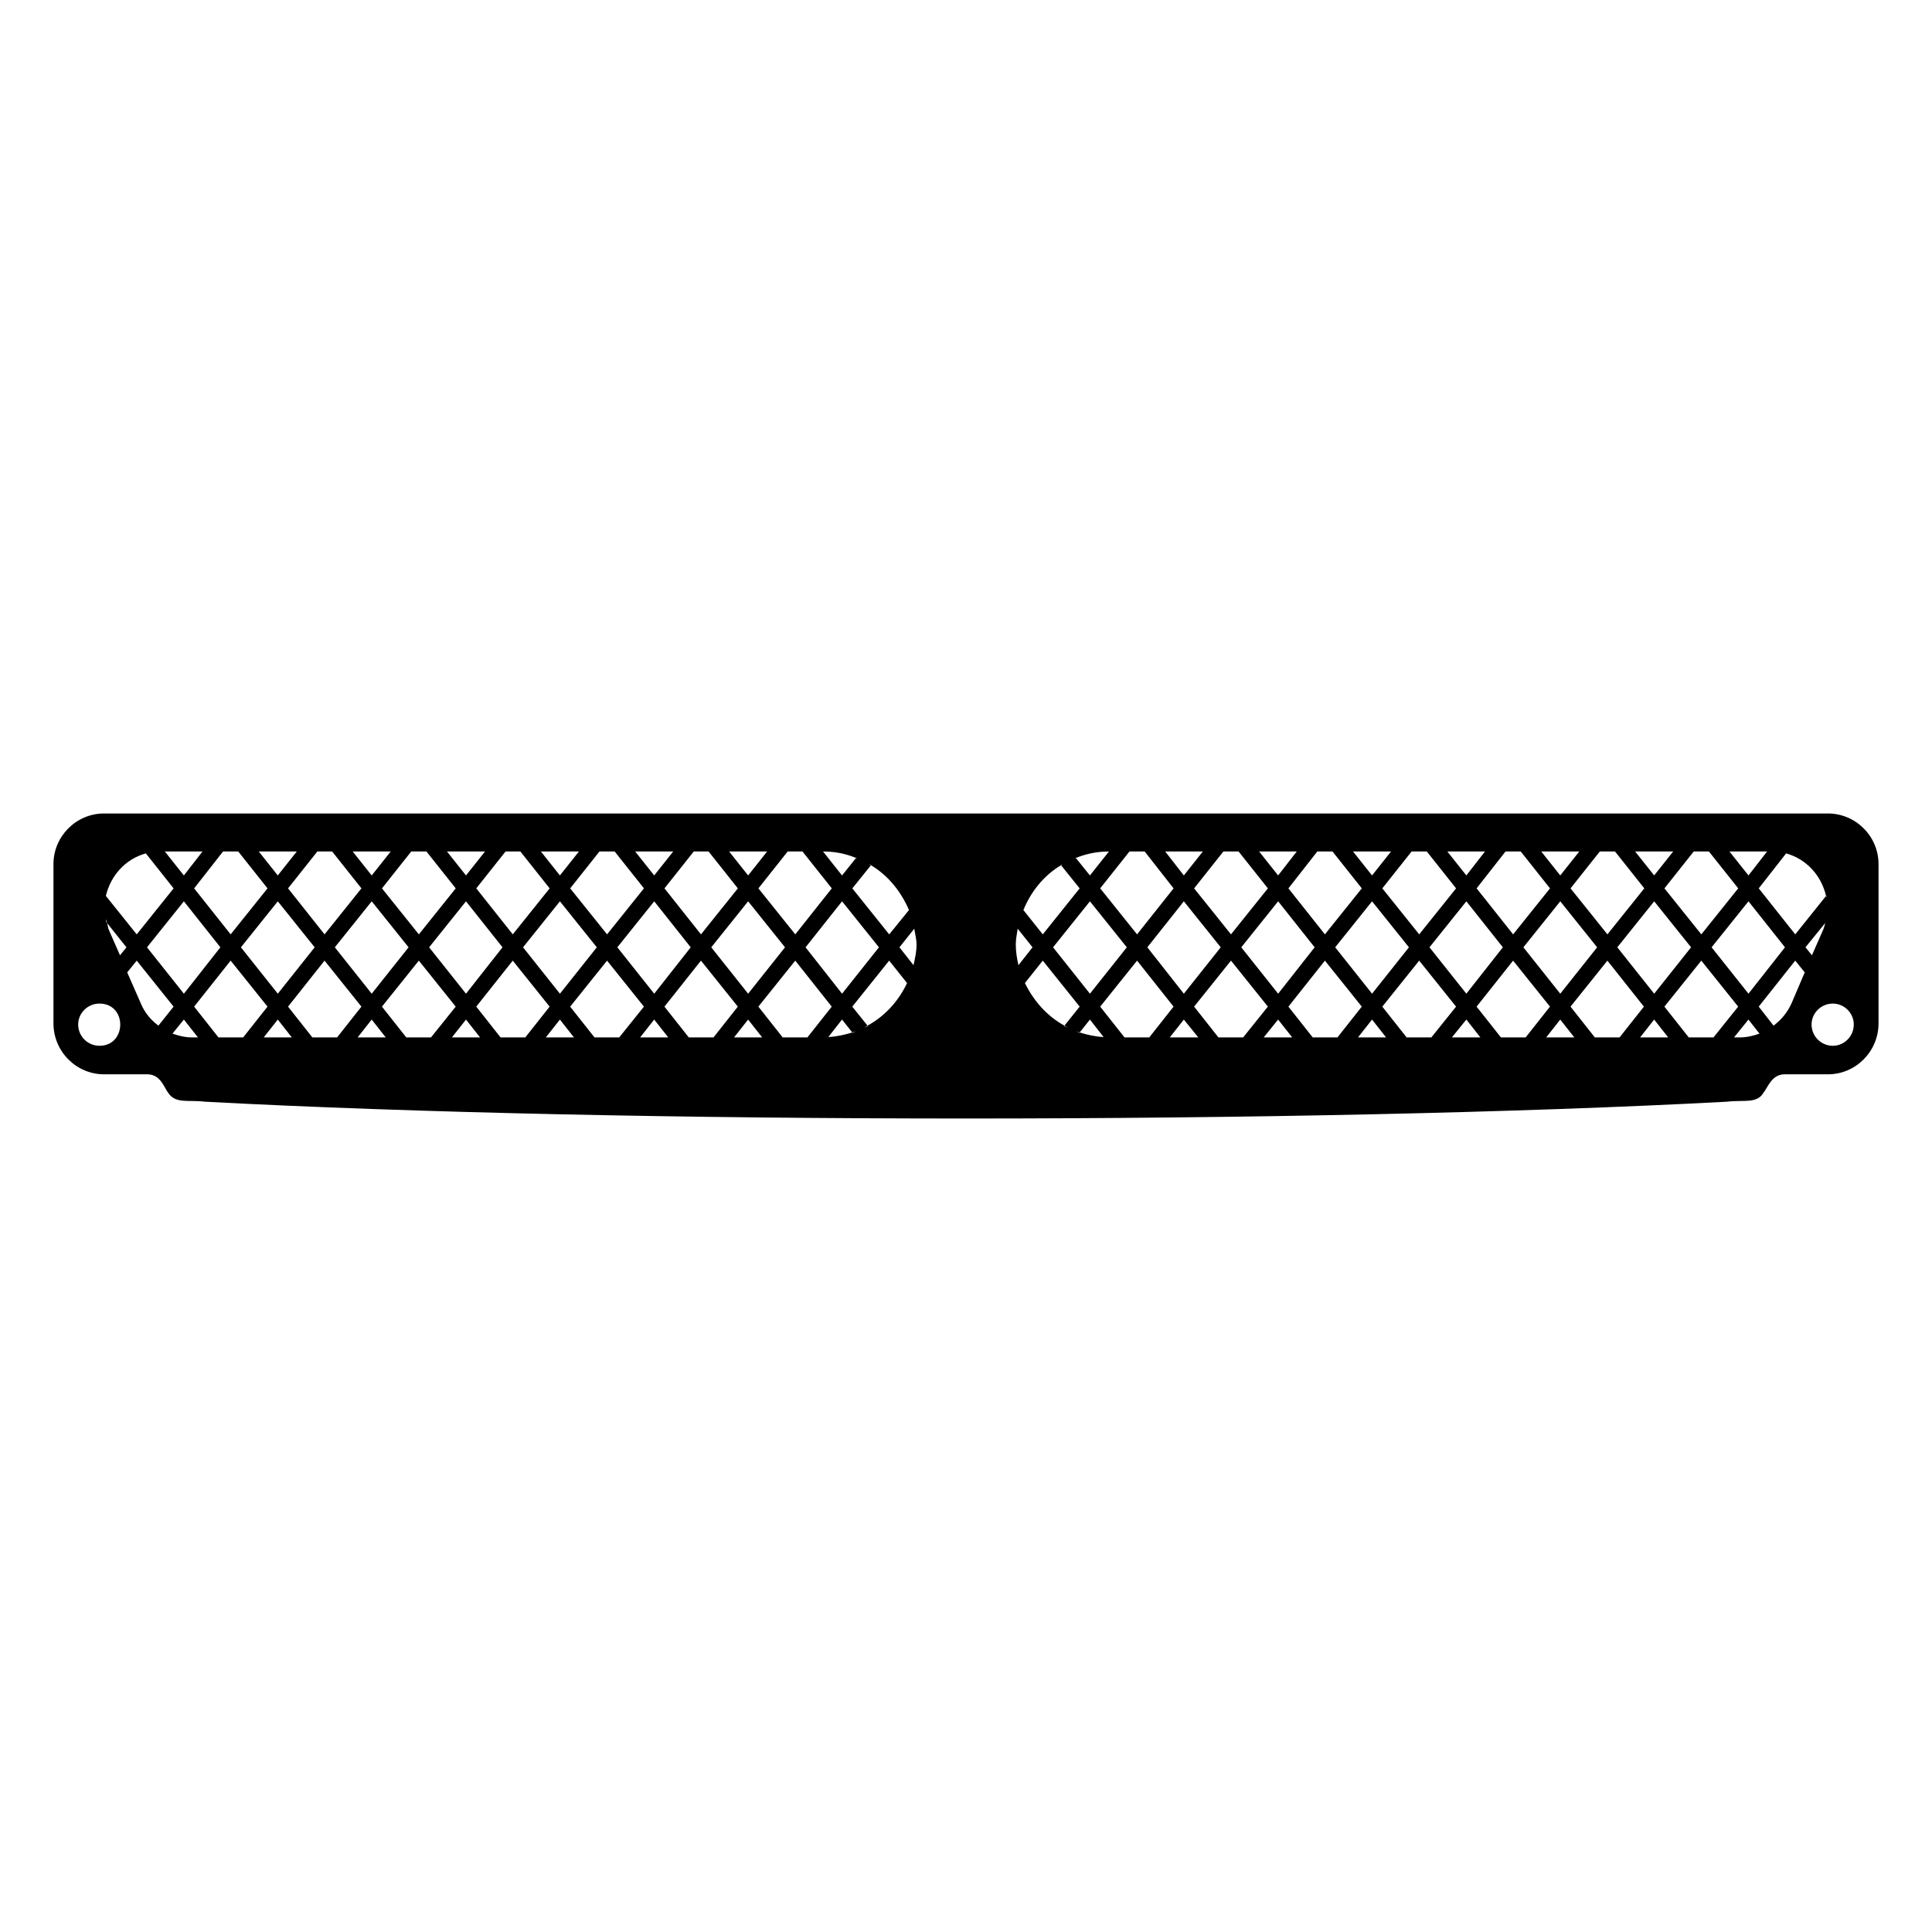 <?xml version="1.0" encoding="UTF-8"?>
<!-- Uploaded to: SVG Repo, www.svgrepo.com, Generator: SVG Repo Mixer Tools -->
<svg fill="#000000" width="800px" height="800px" version="1.1" viewBox="144 144 512 512" xmlns="http://www.w3.org/2000/svg">
 <path d="m628.43 359.58h-456.86c-7.356 0-13.402 6.047-13.402 13.402v42.219c0 7.457 6.047 13.504 13.402 13.504h11.488c3.543 0 4.457 3.609 5.543 4.938 1.965 2.945 5.332 1.773 9.672 2.316 110.94 5.945 292.51 5.945 403.45 0 4.242-0.531 7.871 0.602 9.574-2.316 1.207-1.441 2.195-4.938 5.644-4.938h11.488c7.356 0 13.402-6.047 13.402-13.504v-42.219c-0.004-7.359-6.051-13.402-13.406-13.402zm-253.62 13.602v0.102c4.535 2.719 7.961 6.953 10.078 11.891l-5.238 6.449-9.773-12.191 4.938-6.144c-0.102-0.102-0.301-0.203-0.402-0.301 0.195 0.094 0.297 0.094 0.398 0.195zm2.117 21.867-9.773 12.293-9.672-12.293 9.672-12.191zm-14.715-25.395c3.125 0 5.945 0.605 8.664 1.711v-0.102c0.102 0 0.203 0.102 0.301 0.102h-0.301l-3.727 4.637-5.039-6.348zm-5.539 0 7.758 9.773-9.672 12.191-9.773-12.191 7.758-9.773zm-4.637 25.395-9.773 12.293-9.773-12.293 9.773-12.191zm-4.734-25.395-5.039 6.348-5.039-6.348zm-15.52 0 7.758 9.773-9.773 12.191-9.672-12.191 7.758-9.773zm-4.734 25.395-9.672 12.293-9.773-12.293 9.773-12.191zm-4.637-25.395-5.039 6.348-5.039-6.348zm-15.516 0 7.758 9.773-9.773 12.191-9.773-12.191 7.758-9.773zm-4.734 25.395-9.773 12.293-9.773-12.293 9.773-12.191zm-4.738-25.395-5.039 6.348-5.039-6.348zm-15.516 0 7.758 9.773-9.773 12.191-9.672-12.191 7.758-9.773zm-4.738 25.395-9.672 12.293-9.773-12.293 9.773-12.191zm-4.633-25.395-5.039 6.348-5.039-6.348zm-15.52 0 7.758 9.773-9.773 12.191-9.773-12.191 7.758-9.773zm-4.734 25.395-9.773 12.293-9.773-12.293 9.773-12.191zm-4.734-25.395-5.039 6.348-5.039-6.348zm-15.52 0 7.758 9.773-9.773 12.191-9.672-12.191 7.758-9.773zm-4.633 25.395-9.773 12.293-9.773-12.293 9.773-12.191zm-4.738-25.395-5.039 6.348-5.039-6.348zm-15.516 0 7.758 9.773-9.773 12.191-9.672-12.191 7.656-9.773zm-4.734 25.395-9.672 12.293-9.773-12.293 9.773-12.191zm-4.738-25.395-4.938 6.348-5.039-6.348zm-25.594 11.688c1.309-5.34 5.141-9.672 10.578-11.184l7.356 9.27-9.773 12.191-8.16-10.176zm-1.711 39.801c-3.125 0-5.644-2.519-5.644-5.641 0-3.023 2.519-5.543 5.644-5.543 7.383 0 7.297 11.184 0 11.184zm5.441-23.98-2.922-6.648c-0.301-0.605-0.301-1.309-0.504-1.914l-0.203-0.199c-0.102-0.301-0.102-0.504-0.102-0.805 0.102 0.402 0.203 0.703 0.301 1.008l5.141 6.449zm10.176 18.641c-2.016-1.512-3.629-3.426-4.637-5.844l-3.629-8.262 2.519-3.121 9.773 12.191zm8.969 3.125c-1.812 0-3.527-0.402-5.238-1.008l3.023-3.731 3.727 4.734zm6.953 0-6.449-8.164 9.672-12.191 9.773 12.191-6.449 8.16h-6.547zm11.988 0 3.727-4.734 3.727 4.734zm12.898 0-6.449-8.16 9.672-12.191 9.773 12.191-6.449 8.16zm11.992 0 3.727-4.734 3.727 4.734zm12.895 0-6.449-8.16 9.773-12.191 9.773 12.191-6.551 8.16zm12.094 0 3.727-4.734 3.727 4.734zm12.895 0-6.449-8.16 9.672-12.191 9.773 12.191-6.449 8.16zm11.992 0 3.727-4.734 3.727 4.734zm12.898 0-6.449-8.16 9.773-12.191 9.773 12.191-6.551 8.16zm12.09 0 3.727-4.734 3.727 4.734zm12.898 0-6.449-8.16 9.672-12.191 9.773 12.191-6.449 8.16zm11.992 0 3.727-4.734 3.731 4.734zm12.895 0-6.449-8.16 9.773-12.191 9.672 12.191-6.449 8.16zm18.543-1.211-0.102-0.102c-2.016 0.605-4.133 1.109-6.348 1.207l3.629-4.637 2.719 3.426c0.301-0.102 0.605-0.203 0.906-0.301-0.301 0.105-0.504 0.309-0.805 0.406zm3.93-1.914 0.102 0.102c-0.301 0.203-0.707 0.301-1.008 0.504 0.301-0.199 0.602-0.402 0.906-0.605l-4.031-5.039 9.773-12.191 4.734 5.945c-2.215 4.734-5.844 8.766-10.477 11.285zm12.191-16.02-3.727-4.734 3.93-4.938c0.203 1.41 0.605 2.719 0.605 4.231-0.004 1.914-0.406 3.625-0.809 5.441zm241.83-18.34 0.102-0.102v0.605c0-0.203-0.102-0.402-0.102-0.504l-8.16 10.176-9.672-12.191 7.254-9.27c5.438 1.512 9.367 5.945 10.578 11.285zm-10.883 13.605-9.672 12.293-9.773-12.293 9.773-12.191zm-4.734-25.395-4.938 6.348-5.039-6.348zm-15.418 0 7.758 9.773-9.773 12.191-9.773-12.191 7.758-9.773zm-4.734 25.395-9.773 12.293-9.773-12.293 9.773-12.191zm-4.738-25.395-5.039 6.348-5.039-6.348zm-15.414 0 7.758 9.773-9.773 12.191-9.773-12.191 7.758-9.773zm-4.738 25.395-9.773 12.293-9.773-12.293 9.773-12.191zm-4.734-25.395-5.039 6.348-5.039-6.348zm-15.516 0 7.758 9.773-9.773 12.191-9.672-12.191 7.656-9.773zm-4.738 25.395-9.672 12.293-9.773-12.293 9.773-12.191zm-4.734-25.395-4.938 6.348-5.039-6.348zm-15.418 0 7.758 9.773-9.773 12.191-9.773-12.191 7.758-9.773zm-4.734 25.395-9.773 12.293-9.773-12.293 9.773-12.191zm-4.738-25.395-5.039 6.348-5.039-6.348zm-15.516 0 7.758 9.773-9.773 12.191-9.672-12.191 7.656-9.773zm-4.734 25.395-9.672 12.293-9.773-12.293 9.773-12.191zm-4.738-25.395-4.938 6.348-5.039-6.348zm-15.414 0 7.758 9.773-9.773 12.191-9.773-12.191 7.758-9.773zm-4.738 25.395-9.773 12.293-9.672-12.293 9.672-12.191zm-4.734-25.395-5.039 6.348-4.938-6.348zm-15.418 0 7.656 9.773-9.672 12.191-9.773-12.191 7.758-9.773zm-4.734 25.395-9.773 12.293-9.773-12.293 9.773-12.191zm-13.504-23.781v0.102c2.719-1.109 5.644-1.711 8.664-1.711h0.102l-5.039 6.348-3.727-4.637h-0.301c0.102-0.004 0.203-0.102 0.301-0.102zm-3.93 2.016v-0.102c0.102-0.102 0.301-0.102 0.402-0.203-0.098 0.102-0.301 0.203-0.402 0.305l4.938 6.144-9.773 12.191-5.137-6.445c2.016-4.938 5.441-9.172 9.973-11.891zm-11.988 21.059c0-1.512 0.301-2.82 0.504-4.231l3.93 4.938-3.727 4.734c-0.406-1.816-0.707-3.527-0.707-5.441zm12.797 21.562 0.102-0.102c-4.637-2.519-8.16-6.551-10.48-11.285l4.734-5.945 9.773 12.191-4.031 5.039c0.301 0.203 0.605 0.402 1.008 0.605-0.402-0.199-0.703-0.301-1.105-0.504zm4.129 1.715-0.102 0.102c-0.203-0.102-0.504-0.301-0.805-0.402 0.305 0.098 0.605 0.199 0.906 0.301l2.719-3.426 3.629 4.637c-2.215-0.105-4.332-0.609-6.348-1.211zm11.891 1.309-6.449-8.16 9.773-12.191 9.672 12.191-6.449 8.16zm11.992 0 3.727-4.734 3.828 4.734zm12.898 0-6.449-8.164 9.773-12.191 9.773 12.191-6.551 8.16h-6.547zm11.988 0 3.828-4.734 3.731 4.734zm13 0-6.449-8.16 9.672-12.191 9.773 12.191-6.449 8.16zm11.988 0 3.727-4.734 3.727 4.734zm12.898 0-6.449-8.16 9.773-12.191 9.773 12.191-6.551 8.16zm11.992 0 3.828-4.734 3.727 4.734zm12.996 0-6.449-8.16 9.672-12.191 9.773 12.191-6.449 8.16zm11.992 0 3.727-4.734 3.727 4.734zm12.898 0-6.449-8.16 9.773-12.191 9.672 12.191-6.449 8.16zm11.988 0 3.727-4.734 3.727 4.734zm19.449 0h-6.551l-6.449-8.16 9.773-12.191 9.773 12.191zm6.953 0h-1.512l3.828-4.734 2.922 3.731c-1.715 0.602-3.426 1.004-5.238 1.004zm13.703-8.969c-1.109 2.418-2.719 4.332-4.734 5.844l-3.93-5.039 9.672-12.191 2.519 3.121zm8.965-21.363c-0.203 0.605-0.301 1.312-0.605 1.914l-2.922 6.648-1.715-2.117zm2.016 32.547c-3.125 0-5.644-2.519-5.644-5.641 0-3.023 2.519-5.543 5.644-5.543 3.023 0 5.543 2.519 5.543 5.543 0 3.125-2.519 5.641-5.543 5.641z"/>
</svg>